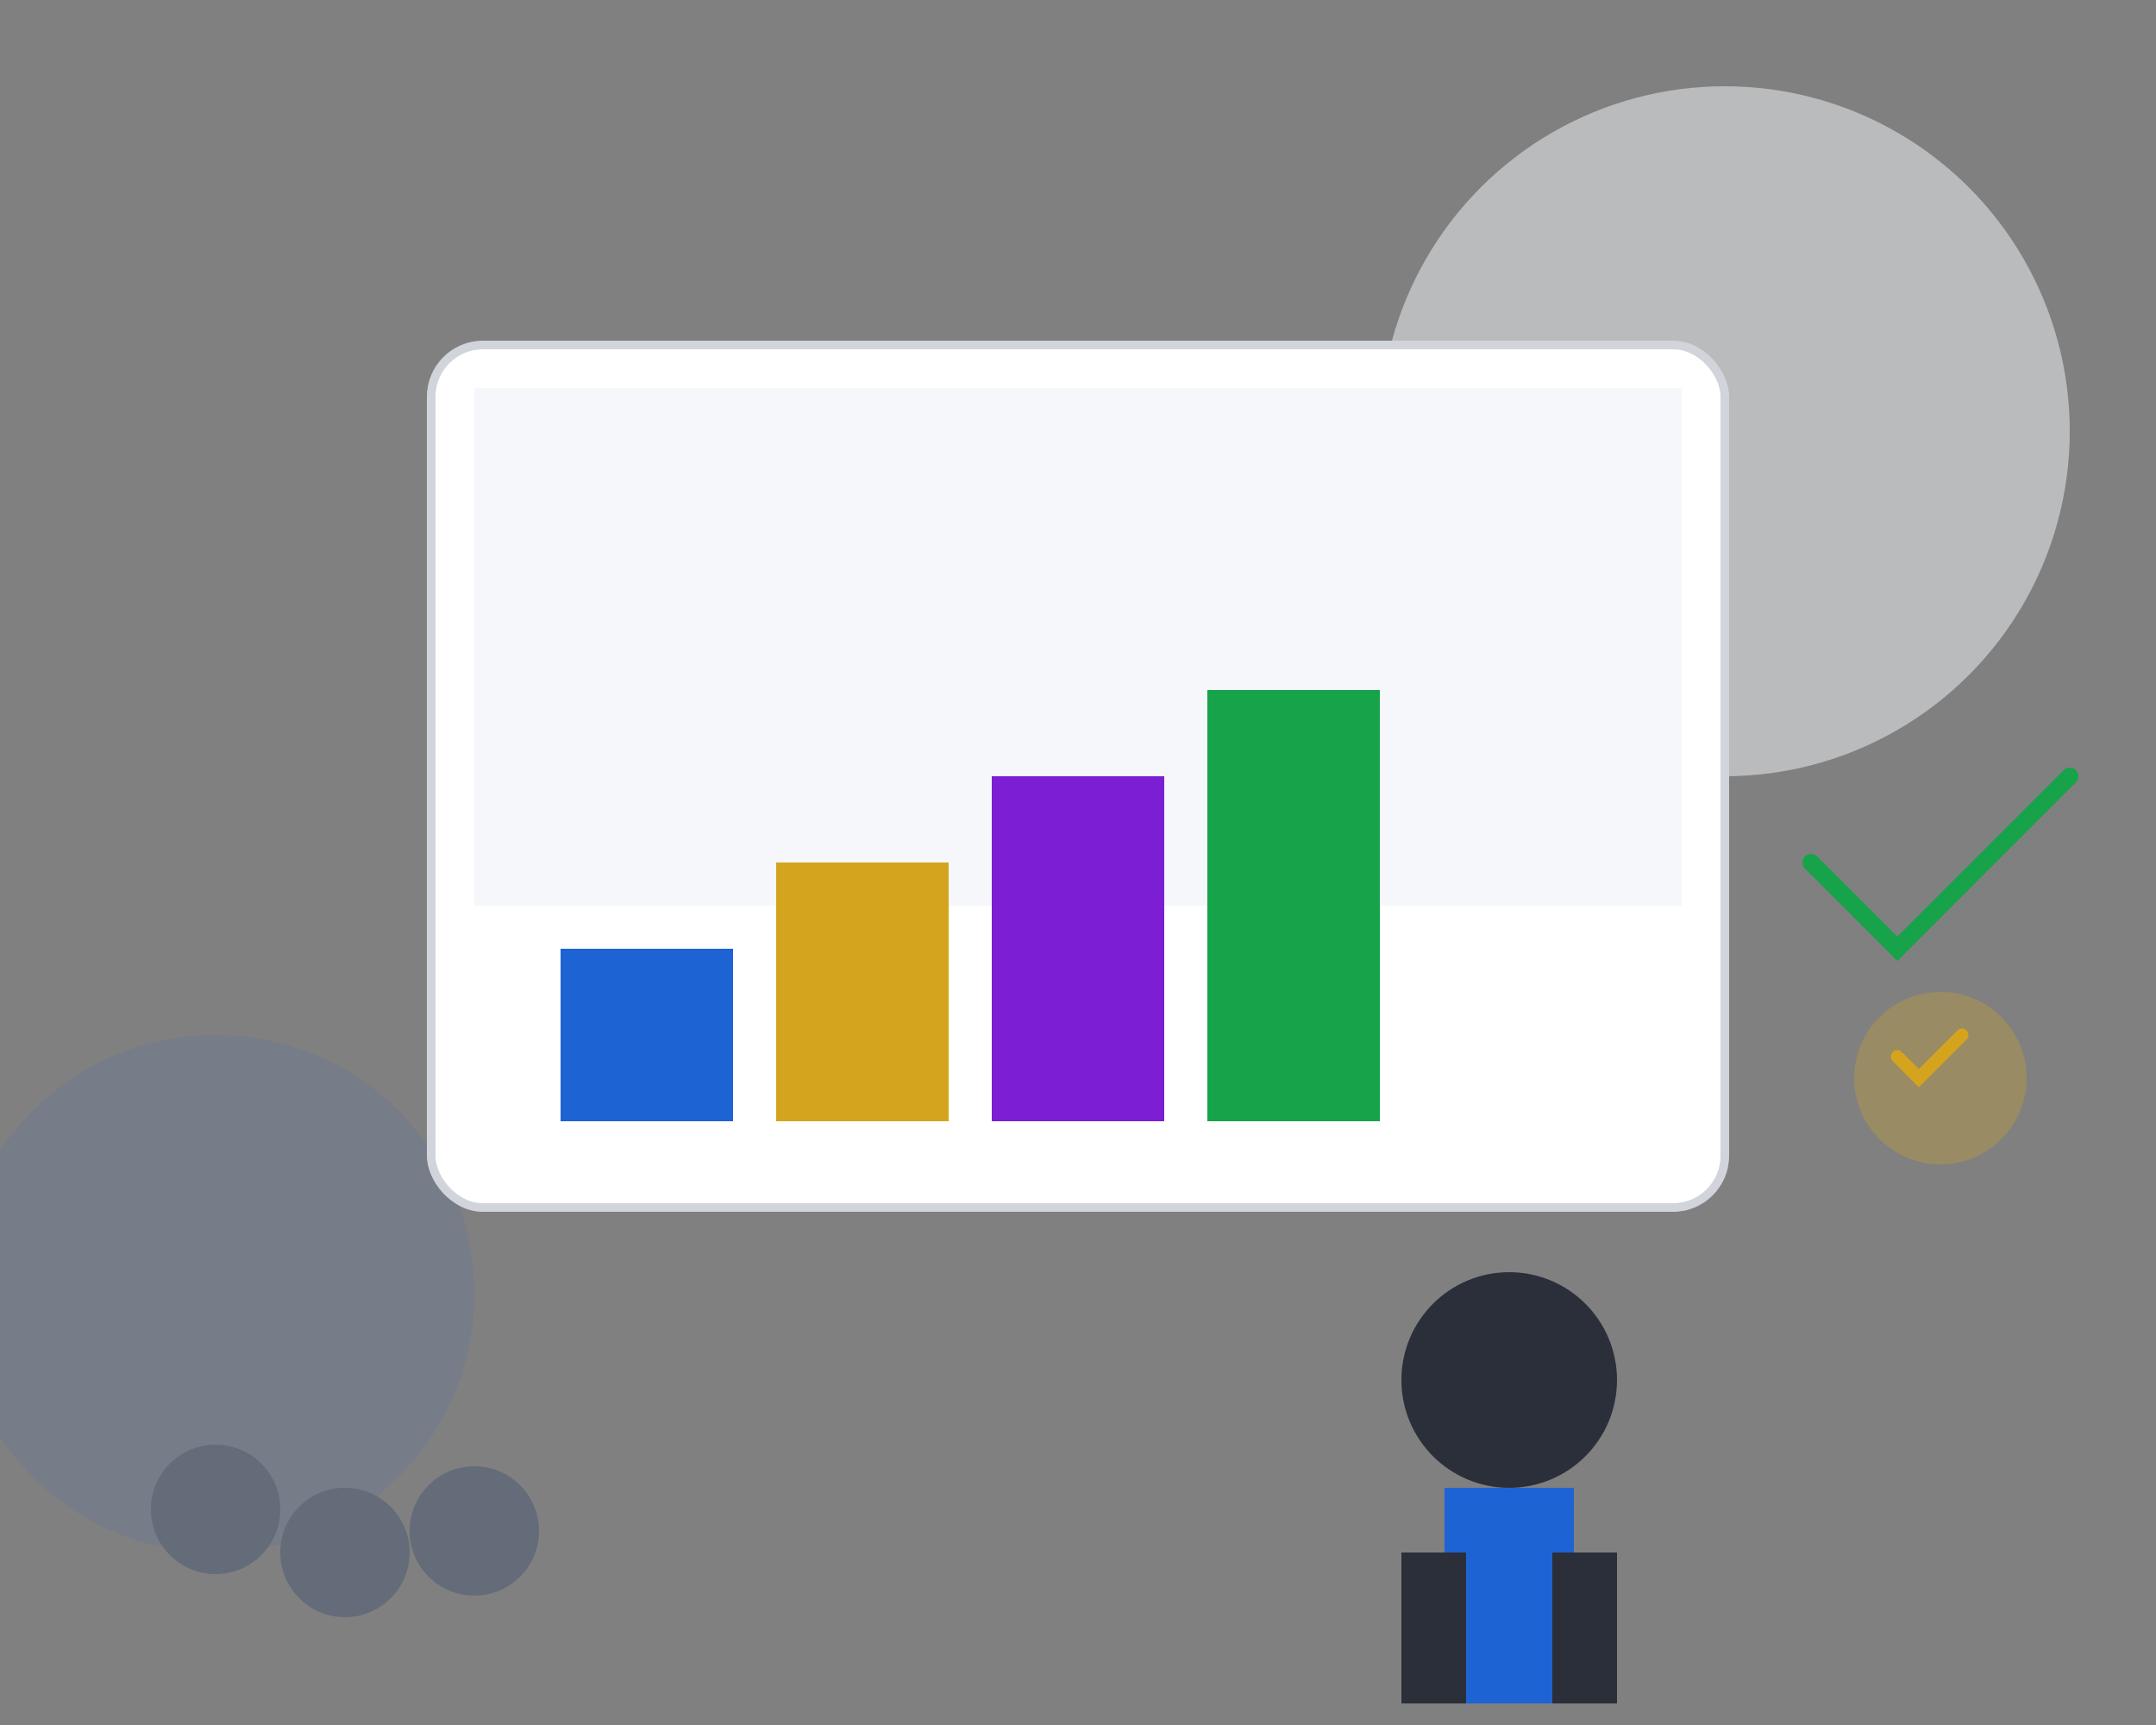 <svg width="500" height="400" viewBox="0 0 500 400" fill="none" xmlns="http://www.w3.org/2000/svg">
  <rect x="0" y="0" width="500" height="400" fill="#808080" stroke="none"/>
  <!-- Background circles -->
  <circle cx="400" cy="100" r="80" fill="#F5F7FA" opacity="0.5"/>
  <circle cx="50" cy="300" r="60" fill="#1E63D4" opacity="0.1"/>
  
  <!-- Main presentation screen -->
  <rect x="100" y="80" width="300" height="200" rx="12" fill="white" stroke="#D1D5DB" stroke-width="2"/>
  <rect x="110" y="90" width="280" height="120" fill="#F5F7FA"/>
  
  <!-- Chart/graph elements -->
  <rect x="130" y="220" width="40" height="40" fill="#1E63D4"/>
  <rect x="180" y="200" width="40" height="60" fill="#D4A41E"/>
  <rect x="230" y="180" width="40" height="80" fill="#7B1ED4"/>
  <rect x="280" y="160" width="40" height="100" fill="#16A34A"/>
  
  <!-- Person presenting -->
  <circle cx="350" cy="320" r="25" fill="#2A2F3A"/>
  <rect x="335" y="345" width="30" height="50" fill="#1E63D4"/>
  <rect x="325" y="360" width="15" height="35" fill="#2A2F3A"/>
  <rect x="360" y="360" width="15" height="35" fill="#2A2F3A"/>
  
  <!-- Audience -->
  <circle cx="50" cy="350" r="15" fill="#646B79"/>
  <circle cx="80" cy="360" r="15" fill="#646B79"/>
  <circle cx="110" cy="355" r="15" fill="#646B79"/>
  
  <!-- Success elements -->
  <path d="M420 200 L440 220 L480 180" stroke="#16A34A" stroke-width="4" fill="none" stroke-linecap="round"/>
  <circle cx="450" cy="250" r="20" fill="#D4A41E" opacity="0.3"/>
  <path d="M440 245 L445 250 L455 240" stroke="#D4A41E" stroke-width="3" fill="none" stroke-linecap="round"/>
</svg>